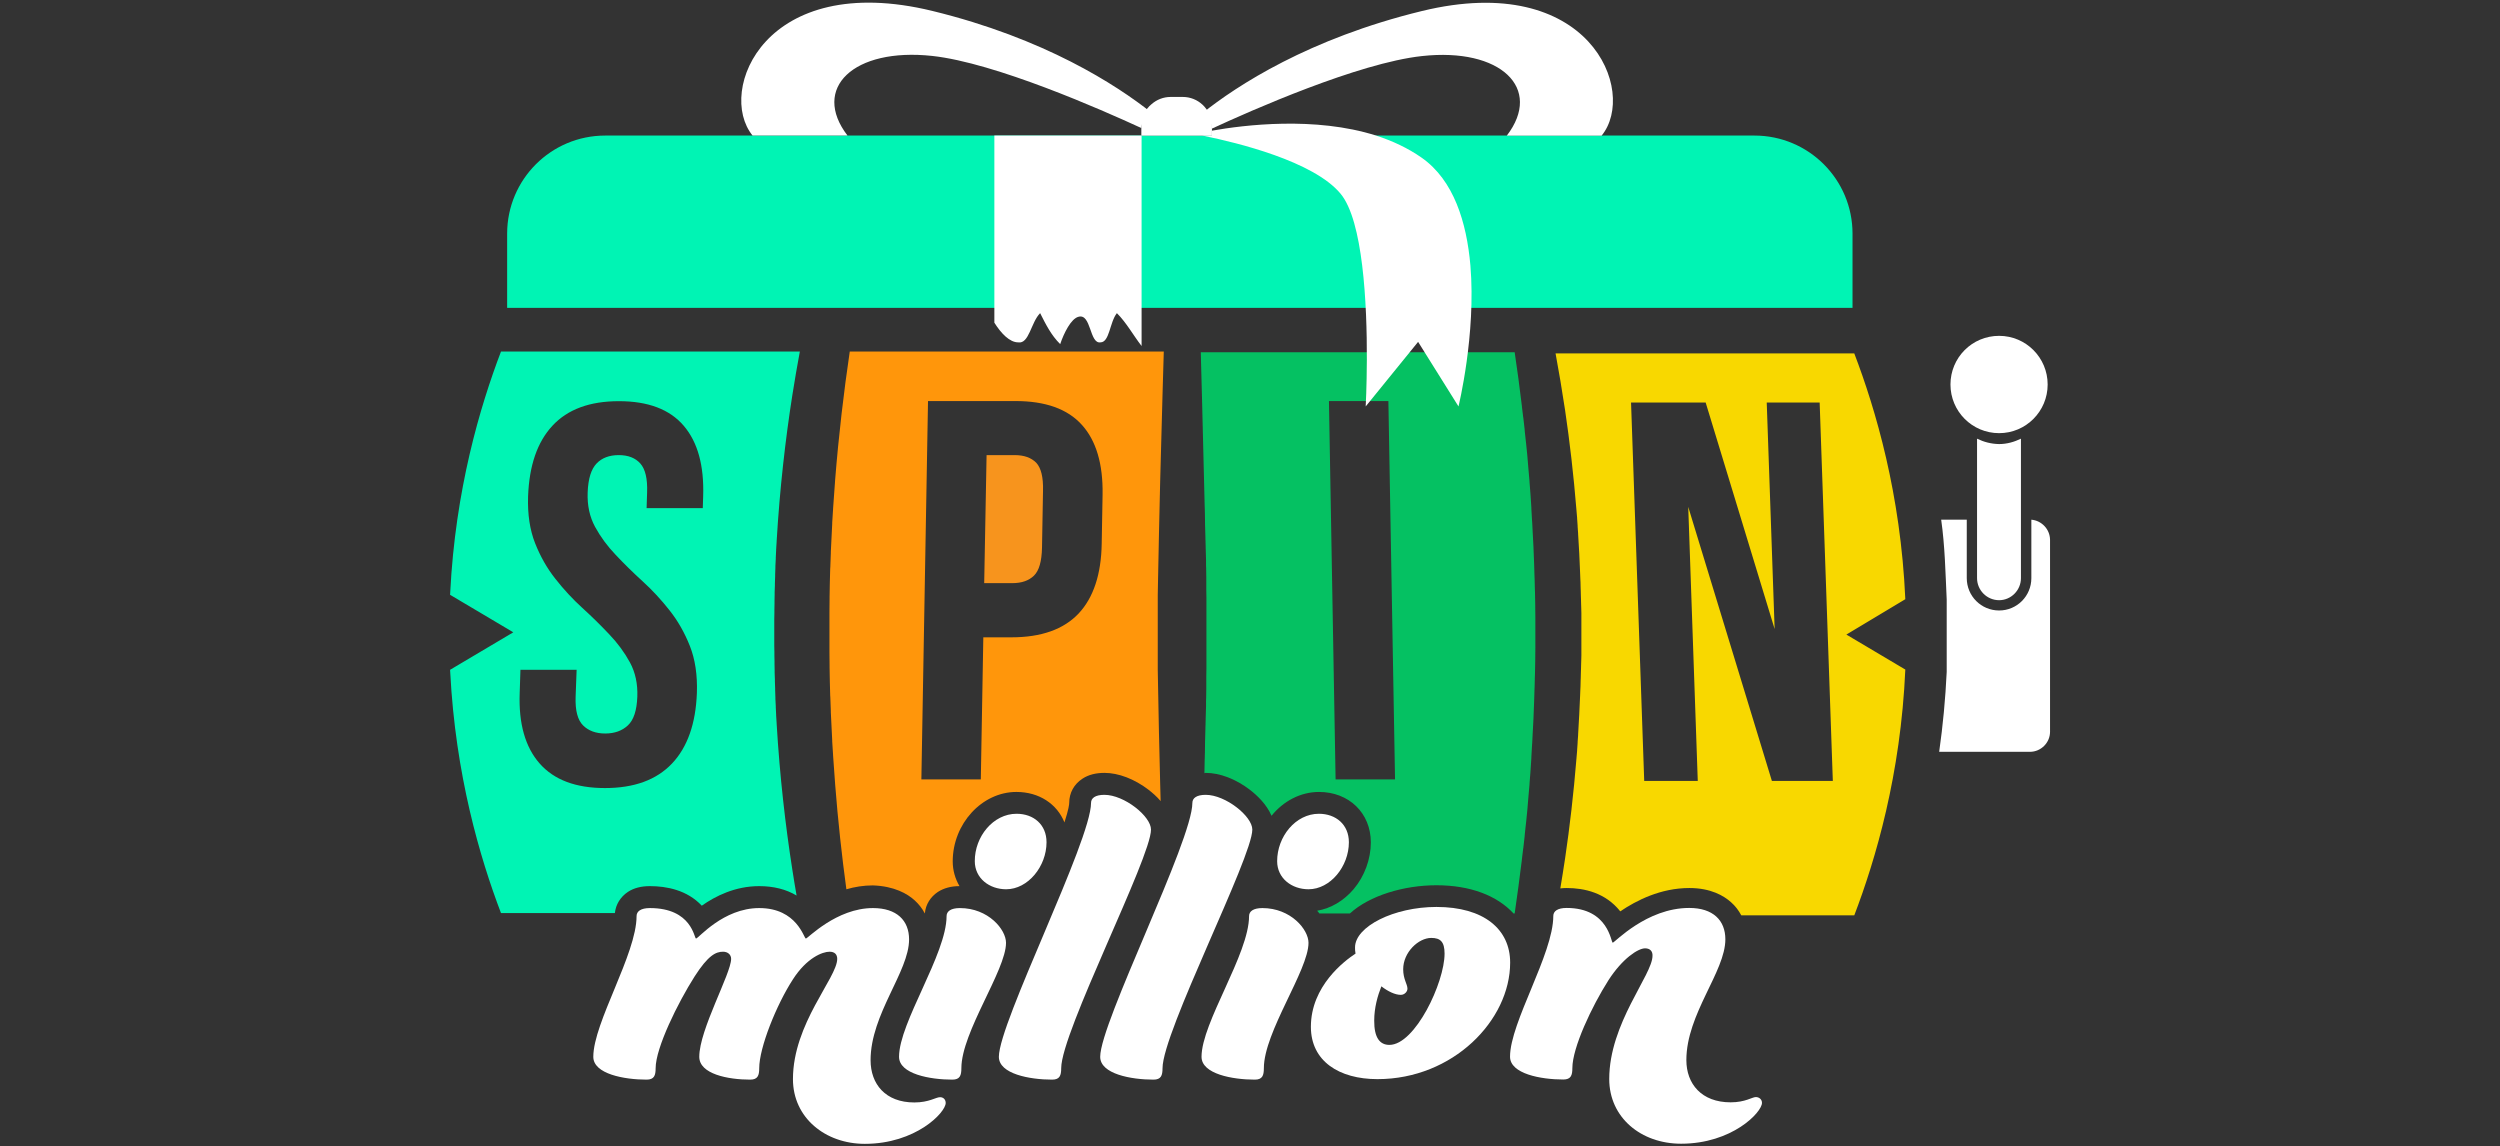 <?xml version="1.0" encoding="utf-8"?>
<!-- Generator: Adobe Illustrator 23.1.0, SVG Export Plug-In . SVG Version: 6.00 Build 0)  -->
<svg version="1.1" id="Layer_1" xmlns="http://www.w3.org/2000/svg" xmlns:xlink="http://www.w3.org/1999/xlink" x="0px" y="0px"
	 viewBox="0 0 199.35 91.42" style="enable-background:new 0 0 199.35 91.42;" xml:space="preserve">
<rect x="0" y="0" width="199.35" height="91.42" fill="#333333" stroke="none"/>
<style type="text/css">
	.st0{fill:#F7941D;}
	.st1{fill:#FFFFFF;}
	.st2{fill:#00F4B4;}
	.st3{fill:#FF960B;}
	.st4{fill:#05C162;}
	.st5{fill:#F8D800;}
</style>
<g>
	<path class="st0" d="M82.62,36.89c-0.4-0.4-0.97-0.6-1.71-0.6h-2.24L78.48,46.5h2.24c0.75,0,1.32-0.2,1.73-0.6
		c0.41-0.4,0.62-1.15,0.64-2.24l0.08-4.52C83.2,38.04,83.01,37.3,82.62,36.89z"/>
	<path class="st1" d="M69.42,84.54c0,1.9,1.18,3.37,3.49,3.37c1.18,0,1.71-0.42,2.05-0.42c0.27,0,0.45,0.19,0.45,0.46
		c0,0.76-2.39,3.26-6.45,3.26c-3.15,0-5.73-2.08-5.73-5.16c0-4.44,3.53-8.08,3.53-9.59c0-0.34-0.19-0.57-0.61-0.57
		c-0.57,0-1.82,0.49-2.92,2.2c-1.33,2.05-2.69,5.46-2.69,7.09c0,0.57-0.11,0.91-0.72,0.91c-1.78,0-4.06-0.45-4.06-1.82
		c0-2.16,2.54-6.64,2.54-7.81c0-0.34-0.27-0.57-0.64-0.57c-0.57,0-1.18,0.27-2.27,1.97c-1.33,2.09-3.11,5.69-3.11,7.32
		c0,0.57-0.11,0.91-0.72,0.91c-1.78,0-4.25-0.45-4.25-1.82c0-2.73,3.45-8.19,3.45-11.22c0-0.38,0.34-0.64,1.06-0.64
		c3.37,0,3.53,2.43,3.68,2.43c0.19,0,2.16-2.43,5.04-2.43c3.03,0,3.56,2.43,3.72,2.43c0.15,0,2.43-2.43,5.35-2.43
		c1.9,0,2.88,0.99,2.88,2.5C72.49,77.48,69.42,80.86,69.42,84.54z"/>
	<path class="st1" d="M76.66,85.18c0,0.57-0.11,0.91-0.72,0.91c-1.78,0-4.25-0.45-4.25-1.82c0-2.73,3.79-8.19,3.79-11.22
		c0-0.38,0.34-0.64,1.06-0.64c2.27,0,3.68,1.71,3.68,2.77C80.22,77.37,76.66,82.3,76.66,85.18z M81.06,64.89
		c1.37,0,2.39,0.87,2.39,2.27c0,1.93-1.48,3.75-3.22,3.75c-1.33,0-2.5-0.87-2.5-2.24C77.72,66.71,79.2,64.89,81.06,64.89z"/>
	<path class="st1" d="M84.62,85.18c0,0.57-0.11,0.91-0.72,0.91c-1.78,0-4.25-0.45-4.25-1.82c0-2.73,7.35-17.22,7.35-20.25
		c0-0.38,0.34-0.64,1.06-0.64c1.59,0,3.72,1.71,3.72,2.77C91.79,68.38,84.62,82.3,84.62,85.18z"/>
	<path class="st1" d="M92.7,85.18c0,0.57-0.11,0.91-0.72,0.91c-1.78,0-4.25-0.45-4.25-1.82c0-2.73,7.35-17.22,7.35-20.25
		c0-0.38,0.34-0.64,1.06-0.64c1.59,0,3.72,1.71,3.72,2.77C99.86,68.38,92.7,82.3,92.7,85.18z"/>
	<path class="st1" d="M100.78,85.18c0,0.57-0.11,0.91-0.72,0.91c-1.78,0-4.25-0.45-4.25-1.82c0-2.73,3.79-8.19,3.79-11.22
		c0-0.38,0.34-0.64,1.06-0.64c2.27,0,3.68,1.71,3.68,2.77C104.34,77.37,100.78,82.29,100.78,85.18z M105.17,64.89
		c1.36,0,2.39,0.87,2.39,2.27c0,1.93-1.48,3.75-3.22,3.75c-1.33,0-2.5-0.87-2.5-2.24C101.84,66.71,103.31,64.89,105.17,64.89z"/>
	<path class="st1" d="M114.54,72.32c3.79,0,5.88,1.78,5.88,4.44c0,4.59-4.55,9.29-10.58,9.29c-3.07,0-5.31-1.44-5.31-4.17
		c0-3.26,2.69-5.27,3.56-5.84c-0.04-0.19-0.04-0.34-0.04-0.49C108.05,73.88,111.16,72.32,114.54,72.32z M110.79,83.32
		c2.05,0,4.4-4.97,4.4-7.28c0-0.95-0.34-1.25-1.06-1.25c-1.02,0-2.24,1.14-2.24,2.5c0,0.8,0.34,1.18,0.34,1.55
		c0,0.23-0.23,0.49-0.53,0.49c-0.45,0-1.02-0.27-1.55-0.68c-0.3,0.76-0.57,1.71-0.57,2.73C109.57,82.75,110.03,83.32,110.79,83.32z"
		/>
	<path class="st2" d="M50.07,71.12c0.47-0.31,1.06-0.46,1.75-0.46c1.33,0,2.97,0.31,4.14,1.56c1.08-0.76,2.65-1.56,4.58-1.56
		c1.14,0,2.14,0.25,2.98,0.75c-0.12-0.68-0.23-1.36-0.34-2.07c0,0,0,0,0,0c-0.55-3.53-1-7.42-1.25-11.63c0-0.01,0-0.02,0-0.03
		c-0.01-0.21-0.02-0.42-0.04-0.63c0-0.02,0-0.04,0-0.05c-0.01-0.2-0.02-0.41-0.03-0.61c0-0.03,0-0.06,0-0.08
		c-0.01-0.2-0.02-0.39-0.03-0.59c0-0.04,0-0.07,0-0.11c-0.01-0.19-0.02-0.38-0.02-0.58c0-0.04,0-0.09,0-0.13
		c-0.01-0.19-0.01-0.37-0.02-0.56c0-0.05,0-0.11,0-0.16c-0.01-0.18-0.01-0.36-0.02-0.54c0-0.06,0-0.13,0-0.19
		c0-0.17-0.01-0.34-0.01-0.51c0-0.07,0-0.15,0-0.22c0-0.16-0.01-0.32-0.01-0.49c0-0.09,0-0.17,0-0.26c0-0.15,0-0.3-0.01-0.46
		c0-0.1,0-0.2,0-0.3c0-0.14,0-0.28,0-0.42c0-0.12,0-0.24,0-0.36c0-0.12,0-0.24,0-0.36c0-0.14,0-0.28,0-0.42c0-0.1,0-0.2,0-0.3
		c0-0.15,0-0.3,0.01-0.46c0-0.09,0-0.17,0-0.26c0-0.16,0.01-0.32,0.01-0.49c0-0.07,0-0.15,0-0.22c0-0.17,0.01-0.34,0.01-0.51
		c0-0.06,0-0.13,0-0.19c0-0.18,0.01-0.36,0.02-0.54c0-0.05,0-0.11,0-0.16c0.01-0.19,0.01-0.37,0.02-0.56c0-0.04,0-0.09,0-0.13
		c0.01-0.19,0.01-0.38,0.02-0.58c0-0.04,0-0.07,0-0.11c0.01-0.2,0.02-0.4,0.03-0.59c0-0.03,0-0.06,0-0.08
		c0.01-0.2,0.02-0.41,0.03-0.61c0-0.02,0-0.04,0-0.05c0.01-0.21,0.02-0.42,0.04-0.63c0-0.01,0-0.02,0-0.03
		c0.25-4.22,0.7-8.11,1.25-11.63c0,0,0,0,0,0c0.19-1.2,0.39-2.37,0.6-3.49h-6.66H39.95c-1.68,4.41-3.64,11.02-4.05,19.22
		c0,0.06-0.01,0.12-0.01,0.18l0,0v0l5.04,2.99l-5.04,2.99l0,0c0,0.06,0.01,0.12,0.01,0.18c0.42,8.2,2.37,14.81,4.05,19.22
		c3.03,0,6.05,0,9.08,0C49.1,72.13,49.47,71.52,50.07,71.12z M43.03,60.88c-1.15-1.31-1.68-3.18-1.59-5.62l0.06-1.85h4.48
		l-0.08,2.15c-0.04,1.09,0.16,1.85,0.59,2.28c0.43,0.43,1.02,0.65,1.77,0.65c0.75,0,1.35-0.22,1.81-0.65
		c0.46-0.43,0.71-1.19,0.75-2.28c0.04-1.03-0.16-1.95-0.59-2.74c-0.43-0.79-0.98-1.54-1.65-2.24c-0.66-0.7-1.38-1.41-2.15-2.11
		c-0.77-0.7-1.48-1.47-2.14-2.31c-0.66-0.83-1.2-1.78-1.62-2.84c-0.42-1.06-0.61-2.31-0.56-3.75c0.09-2.44,0.73-4.32,1.94-5.62
		c1.21-1.31,2.98-1.96,5.3-1.96c2.33,0,4.05,0.65,5.17,1.96c1.12,1.31,1.63,3.18,1.55,5.62l-0.03,0.95h-4.48l0.04-1.25
		c0.04-1.09-0.14-1.86-0.54-2.31c-0.4-0.45-0.98-0.67-1.72-0.67c-0.75,0-1.34,0.22-1.77,0.67c-0.43,0.45-0.67,1.21-0.71,2.31
		c-0.04,1.03,0.16,1.95,0.59,2.74c0.43,0.79,0.98,1.54,1.65,2.24c0.66,0.7,1.38,1.41,2.15,2.11c0.77,0.7,1.48,1.47,2.14,2.31
		c0.66,0.83,1.2,1.78,1.62,2.84c0.42,1.06,0.61,2.31,0.56,3.75c-0.09,2.44-0.75,4.32-1.98,5.62c-1.24,1.31-3.02,1.96-5.35,1.96
		C45.92,62.84,44.18,62.19,43.03,60.88z"/>
	<path class="st3" d="M72.93,71.79c0.33,0.3,0.61,0.65,0.81,1.04c0,0,0.01,0,0.01,0c0.06-0.7,0.44-1.31,1.04-1.71
		c0.47-0.3,1.04-0.46,1.72-0.46c-0.34-0.58-0.54-1.25-0.54-1.97c0-3,2.33-5.54,5.08-5.54c1.81,0,3.24,0.96,3.83,2.43
		c0.34-1.06,0.38-1.45,0.38-1.56c0-0.79,0.38-1.49,1.06-1.93c0.47-0.31,1.06-0.46,1.75-0.46h0c1.12,0,2.4,0.49,3.52,1.35
		c0.28,0.22,0.64,0.52,0.96,0.9c-0.01-0.49-0.03-0.99-0.04-1.49l0,0c-0.07-2.69-0.13-5.5-0.17-7.87c0-0.01,0-0.01,0-0.02
		c-0.01-0.37-0.01-0.73-0.02-1.07l0,0c0-0.11,0-0.22,0-0.33c0-0.01,0-0.02,0-0.03c0-0.1,0-0.2,0-0.3c0-0.01,0-0.03,0-0.04
		c0-0.1,0-0.2,0-0.29c0-0.01,0-0.02,0-0.03c0-0.1,0-0.2,0-0.3l0-0.01c0-0.1,0-0.2,0-0.29c0,0,0-0.01,0-0.01c0-0.09,0-0.18,0-0.27
		c0-0.01,0-0.02,0-0.04c0-0.08,0-0.17,0-0.25c0-0.01,0-0.03,0-0.04c0-0.08,0-0.16,0-0.24c0-0.01,0-0.03,0-0.04c0-0.08,0-0.15,0-0.23
		c0-0.01,0-0.02,0-0.03c0-0.08,0-0.15,0-0.23c0-0.07,0-0.15,0-0.23c0-0.01,0-0.02,0-0.03c0-0.07,0-0.15,0-0.23c0-0.01,0-0.03,0-0.04
		c0-0.08,0-0.16,0-0.24c0-0.01,0-0.03,0-0.04c0-0.08,0-0.16,0-0.25c0-0.01,0-0.02,0-0.04c0-0.09,0-0.18,0-0.27c0,0,0-0.01,0-0.01
		c0-0.1,0-0.19,0-0.29c0,0,0,0,0-0.01c0-0.1,0-0.2,0-0.3c0-0.01,0-0.02,0-0.03c0-0.1,0-0.19,0-0.29c0-0.01,0-0.03,0-0.04
		c0-0.1,0-0.2,0-0.3c0-0.01,0-0.02,0-0.03c0-0.11,0-0.22,0-0.33l0,0c0.01-0.35,0.01-0.71,0.02-1.07c0-0.01,0-0.01,0-0.02
		c0.04-2.37,0.11-5.17,0.17-7.87l0,0c0.14-5.45,0.29-10.44,0.29-10.44c-0.4,0-0.81,0-1.21,0c-2.75,0-5.5,0-8.25,0
		c-0.02,0-0.04,0-0.06,0c-2.09,0-4.18,0-6.27,0c-0.01,0-0.01,0-0.02,0c-2.67,0-5.33,0-8,0c-0.41,0-0.82,0-1.23,0
		c-0.47,3.18-0.88,6.62-1.17,10.28c0,0.01,0,0.01,0,0.02c-0.06,0.74-0.11,1.48-0.16,2.23c0,0.01,0,0.02,0,0.03
		c-0.02,0.37-0.05,0.73-0.07,1.1c0,0.03,0,0.06,0,0.09c-0.04,0.74-0.08,1.48-0.11,2.23c0,0.03,0,0.07,0,0.1
		c-0.01,0.36-0.03,0.72-0.04,1.09c0,0.05,0,0.1-0.01,0.15c-0.01,0.37-0.02,0.74-0.03,1.12c0,0,0,0.01,0,0.01
		c-0.01,0.37-0.02,0.74-0.02,1.11c0,0.05,0,0.11,0,0.16c-0.01,0.36-0.01,0.72-0.01,1.08c0,0.07,0,0.14,0,0.21c0,0.11,0,0.22,0,0.34
		c0,0.13,0,0.26,0,0.39c0,0.21,0,0.42,0,0.63c0,0.21,0,0.42,0,0.63c0,0.13,0,0.26,0,0.39c0,0.11,0,0.23,0,0.34c0,0.07,0,0.14,0,0.21
		c0,0.36,0.01,0.72,0.01,1.08c0,0.05,0,0.11,0,0.16c0.01,0.37,0.01,0.74,0.02,1.11c0,0,0,0.01,0,0.01c0.01,0.38,0.02,0.75,0.03,1.12
		c0,0.05,0,0.1,0.01,0.15c0.01,0.36,0.03,0.73,0.04,1.09c0,0.03,0,0.07,0,0.1c0.03,0.75,0.07,1.5,0.11,2.23c0,0.03,0,0.06,0,0.09
		c0.02,0.37,0.04,0.74,0.07,1.1c0,0.01,0,0.02,0,0.03c0.05,0.75,0.1,1.5,0.16,2.23c0,0.01,0,0.01,0,0.02
		c0.23,2.96,0.54,5.77,0.9,8.42c0.65-0.19,1.36-0.31,2.11-0.31C71.31,70.66,72.36,71.27,72.93,71.79z M74,31.98h6.98
		c2.38,0,4.15,0.63,5.29,1.9c1.14,1.26,1.69,3.12,1.65,5.56l-0.07,3.92c-0.04,2.44-0.66,4.3-1.84,5.56c-1.19,1.26-2.97,1.9-5.36,1.9
		h-2.24l-0.2,11.33h-4.74L74,31.98z"/>
	<path class="st4" d="M96.15,61.63c1.12,0,2.4,0.49,3.52,1.35c0.53,0.41,1.33,1.14,1.72,2.07c0.94-1.16,2.3-1.9,3.79-1.9
		c2.39,0,4.13,1.69,4.13,4.02c0,1.34-0.5,2.7-1.37,3.73c-0.79,0.93-1.82,1.54-2.91,1.72c0.06,0.07,0.12,0.15,0.18,0.22h2.43
		c1.57-1.43,4.3-2.25,6.9-2.25c2.7,0,4.83,0.82,6.15,2.25h0.09c0.2-1.37,0.39-2.79,0.57-4.25c0,0,0,0,0,0
		c0-0.04,0.01-0.07,0.01-0.11c0.03-0.27,0.06-0.55,0.1-0.82c0-0.02,0-0.04,0.01-0.05c0.03-0.29,0.06-0.58,0.1-0.88
		c0.01-0.08,0.02-0.16,0.02-0.24c0.03-0.25,0.05-0.49,0.08-0.74c0.01-0.06,0.01-0.12,0.02-0.17c0.03-0.29,0.06-0.59,0.09-0.89
		c0.01-0.08,0.01-0.15,0.02-0.23c0.02-0.24,0.04-0.48,0.06-0.72c0.01-0.08,0.01-0.16,0.02-0.24c0.03-0.3,0.05-0.6,0.08-0.91
		c0-0.06,0.01-0.12,0.01-0.18c0.02-0.25,0.04-0.51,0.06-0.76c0.01-0.09,0.01-0.18,0.02-0.27c0.02-0.31,0.04-0.62,0.06-0.93
		c0-0.02,0-0.05,0-0.07c0.02-0.29,0.04-0.59,0.05-0.89c0.01-0.09,0.01-0.19,0.02-0.28c0.02-0.27,0.03-0.54,0.04-0.81
		c0-0.06,0.01-0.12,0.01-0.17c0.02-0.32,0.03-0.64,0.05-0.96c0-0.09,0.01-0.18,0.01-0.27c0.01-0.26,0.02-0.52,0.03-0.77
		c0-0.08,0.01-0.17,0.01-0.25c0.01-0.33,0.02-0.65,0.03-0.98c0-0.08,0-0.15,0.01-0.23c0.01-0.27,0.01-0.54,0.02-0.81
		c0-0.09,0-0.19,0.01-0.28c0.01-0.34,0.01-0.67,0.02-1.01c0-0.04,0-0.08,0-0.12c0-0.31,0.01-0.61,0.01-0.92c0-0.05,0-0.1,0-0.14
		c0-0.07,0-0.14,0-0.21c0-0.14,0-0.27,0-0.41c0-0.14,0-0.27,0-0.41c0-0.14,0-0.27,0-0.41c0-0.14,0-0.27,0-0.41c0-0.07,0-0.14,0-0.21
		c0-0.05,0-0.1,0-0.14c0-0.31-0.01-0.61-0.01-0.92c0-0.04,0-0.08,0-0.12c0-0.34-0.01-0.67-0.02-1.01c0-0.09,0-0.19-0.01-0.28
		c-0.01-0.27-0.01-0.54-0.02-0.81c0-0.08,0-0.15-0.01-0.23c-0.01-0.33-0.02-0.65-0.03-0.98c0-0.08-0.01-0.17-0.01-0.25
		c-0.01-0.26-0.02-0.52-0.03-0.77c0-0.09-0.01-0.18-0.01-0.27c-0.01-0.32-0.03-0.64-0.05-0.96c0-0.06-0.01-0.12-0.01-0.17
		c-0.01-0.27-0.03-0.54-0.04-0.81c-0.01-0.09-0.01-0.19-0.02-0.28c-0.02-0.3-0.04-0.59-0.05-0.88c0-0.02,0-0.05,0-0.07
		c-0.02-0.31-0.04-0.62-0.06-0.93c-0.01-0.09-0.01-0.18-0.02-0.27c-0.02-0.26-0.04-0.51-0.06-0.76c0-0.06-0.01-0.12-0.01-0.18
		c-0.02-0.3-0.05-0.61-0.08-0.91c-0.01-0.08-0.01-0.16-0.02-0.24c-0.02-0.24-0.04-0.48-0.06-0.72c-0.01-0.08-0.01-0.15-0.02-0.23
		c-0.03-0.3-0.06-0.59-0.09-0.89c-0.01-0.06-0.01-0.12-0.02-0.17c-0.02-0.25-0.05-0.49-0.08-0.74c-0.01-0.08-0.02-0.16-0.02-0.24
		c-0.03-0.29-0.06-0.59-0.1-0.88c0-0.02,0-0.04-0.01-0.05c-0.03-0.28-0.06-0.55-0.1-0.82c0-0.04-0.01-0.07-0.01-0.11c0,0,0,0,0,0
		c-0.17-1.46-0.37-2.88-0.57-4.25h-1.23h-3.28h-0.06h-13.27h-0.14h-5.84h-1.21c0,0,0.17,6.14,0.31,12.23c0,0.1,0,0.2,0.01,0.3
		c0,0.01,0,0.02,0,0.03c0,0.11,0.01,0.23,0.01,0.34c0,0.02,0,0.05,0,0.07c0,0.22,0.01,0.44,0.01,0.66c0,0.03,0,0.05,0,0.08
		c0,0.11,0,0.22,0.01,0.33c0,0.01,0,0.01,0,0.02c0,0.11,0,0.22,0.01,0.33c0,0.01,0,0.02,0,0.04c0,0.11,0,0.22,0.01,0.33
		c0,0.02,0,0.04,0,0.06c0,0.1,0,0.19,0.01,0.29c0,0.02,0,0.04,0,0.06c0,0.1,0,0.21,0.01,0.31c0,0.02,0,0.04,0,0.07
		c0,0.11,0,0.22,0.01,0.32c0,0.01,0,0.01,0,0.02c0,0.11,0,0.22,0.01,0.33c0,0.01,0,0.01,0,0.02c0,0.11,0,0.22,0.01,0.33
		c0,0.02,0,0.04,0,0.06c0,0.09,0,0.18,0,0.27c0,0.02,0,0.04,0,0.06c0,0.1,0,0.2,0.01,0.3c0,0.02,0,0.04,0,0.06
		c0,0.21,0.01,0.41,0.01,0.62c0,0.02,0,0.03,0,0.05c0,0.1,0,0.2,0,0.3c0,0.01,0,0.02,0,0.03c0,0.09,0,0.18,0,0.27
		c0,0.01,0,0.03,0,0.04c0,0.09,0,0.19,0,0.28c0,0.02,0,0.04,0,0.06c0,0.19,0.01,0.38,0.01,0.56c0,0.02,0,0.03,0,0.05
		c0,0.09,0,0.18,0,0.27c0,0.01,0,0.01,0,0.02c0,0.08,0,0.17,0,0.25c0,0.02,0,0.03,0,0.05c0,0.08,0,0.17,0,0.25c0,0.02,0,0.03,0,0.05
		c0,0.07,0,0.14,0,0.21c0,0.01,0,0.03,0,0.04c0,0.08,0,0.16,0,0.23c0,0.02,0,0.03,0,0.05c0,0.08,0,0.16,0,0.23c0,0,0,0.01,0,0.01
		c0,0.07,0,0.15,0,0.22c0,0.01,0,0.03,0,0.04c0,0.07,0,0.14,0,0.21c0,0.02,0,0.03,0,0.05c0,0.06,0,0.12,0,0.17c0,0.01,0,0.03,0,0.04
		c0,0.07,0,0.13,0,0.19c0,0.01,0,0.03,0,0.04c0,0.06,0,0.13,0,0.19v0v0c0,0.06,0,0.13,0,0.19c0,0.01,0,0.03,0,0.04
		c0,0.06,0,0.13,0,0.19c0,0.01,0,0.03,0,0.04c0,0.06,0,0.11,0,0.17c0,0.02,0,0.03,0,0.05c0,0.07,0,0.14,0,0.21c0,0.01,0,0.03,0,0.04
		c0,0.07,0,0.15,0,0.22c0,0,0,0.01,0,0.01c0,0.08,0,0.15,0,0.23c0,0.02,0,0.03,0,0.05c0,0.08,0,0.15,0,0.23c0,0.01,0,0.03,0,0.04
		c0,0.07,0,0.14,0,0.21c0,0.02,0,0.03,0,0.05c0,0.08,0,0.16,0,0.25c0,0.02,0,0.03,0,0.05c0,0.08,0,0.16,0,0.25c0,0.01,0,0.01,0,0.02
		c0,0.09,0,0.18,0,0.27c0,0.02,0,0.03,0,0.05c0,0.18-0.01,0.37-0.01,0.56c0,0.02,0,0.04,0,0.06c0,0.09,0,0.19,0,0.28
		c0,0.01,0,0.03,0,0.04c0,0.09,0,0.18,0,0.27c0,0.01,0,0.02,0,0.03c0,0.1,0,0.2,0,0.3c0,0.02,0,0.03,0,0.05
		c0,0.2-0.01,0.41-0.01,0.62c0,0.02,0,0.04,0,0.06c0,0.1,0,0.2-0.01,0.3c0,0.02,0,0.04,0,0.06c0,0.09,0,0.18,0,0.27
		c0,0.02,0,0.04,0,0.06c0,0.11,0,0.22-0.01,0.33c0,0.01,0,0.01,0,0.02c0,0.11,0,0.22-0.01,0.33c0,0.01,0,0.01,0,0.02
		c0,0.11,0,0.22-0.01,0.32c0,0.02,0,0.04,0,0.07c0,0.1,0,0.21-0.01,0.31c0,0.02,0,0.04,0,0.06c0,0.1,0,0.19-0.01,0.29
		c0,0.02,0,0.04,0,0.06c0,0.11,0,0.22-0.01,0.33c0,0.01,0,0.02,0,0.04c0,0.11,0,0.22-0.01,0.33c0,0.01,0,0.01,0,0.02
		c0,0.11,0,0.22-0.01,0.33c0,0.03,0,0.05,0,0.08c0,0.22-0.01,0.44-0.01,0.66c0,0.02,0,0.05,0,0.07c0,0.11,0,0.23-0.01,0.34
		c0,0.01,0,0.02,0,0.03c0,0.1,0,0.2-0.01,0.3c-0.01,0.34-0.02,0.69-0.02,1.03C96.07,61.63,96.11,61.63,96.15,61.63
		C96.15,61.63,96.15,61.63,96.15,61.63z M110.71,31.98l0.53,30.17h-4.74l-0.53-30.17H110.71z"/>
	<path class="st5" d="M151.93,47.78c-0.37-8.38-2.36-15.12-4.07-19.6h-18.19h-5.63c0.27,1.44,0.52,2.95,0.76,4.53l0,0
		c0.37,2.5,0.68,5.17,0.91,8c0,0,0,0.01,0,0.01c0.02,0.19,0.03,0.39,0.05,0.58c0,0.02,0,0.03,0,0.05c0.01,0.19,0.03,0.38,0.04,0.57
		c0,0.02,0,0.04,0,0.06c0.01,0.19,0.03,0.38,0.04,0.57c0,0.02,0,0.03,0,0.05c0.07,1.02,0.12,2.06,0.16,3.13c0,0,0,0.01,0,0.01
		c0.01,0.17,0.01,0.34,0.02,0.5c0,0.06,0,0.12,0.01,0.18c0.01,0.15,0.01,0.3,0.01,0.45c0,0.08,0.01,0.16,0.01,0.25
		c0,0.14,0.01,0.27,0.01,0.41c0,0.1,0,0.19,0.01,0.29c0,0.13,0.01,0.26,0.01,0.39c0,0.11,0,0.21,0.01,0.32c0,0.12,0,0.25,0.01,0.37
		c0,0.1,0,0.2,0,0.3c0,0.12,0,0.25,0,0.37c0,0.11,0,0.21,0,0.32c0,0.12,0,0.23,0,0.35c0,0.11,0,0.22,0,0.34c0,0.11,0,0.22,0,0.34
		c0,0.12,0,0.24,0,0.35c0,0.11,0,0.21,0,0.32c0,0.12,0,0.25,0,0.37c0,0.1,0,0.2,0,0.3c0,0.13,0,0.25-0.01,0.37
		c0,0.11,0,0.21-0.01,0.32c0,0.13-0.01,0.26-0.01,0.39c0,0.1,0,0.19-0.01,0.29c0,0.14-0.01,0.27-0.01,0.41c0,0.08,0,0.16-0.01,0.25
		c0,0.15-0.01,0.3-0.01,0.45c0,0.06,0,0.12-0.01,0.18c-0.01,0.17-0.01,0.34-0.02,0.5c0,0,0,0.01,0,0.01
		c-0.04,1.06-0.1,2.1-0.16,3.13c0,0.02,0,0.03,0,0.05c-0.01,0.19-0.03,0.38-0.04,0.57c0,0.02,0,0.04,0,0.06
		c-0.01,0.19-0.03,0.38-0.04,0.57c0,0.02,0,0.03,0,0.05c-0.01,0.19-0.03,0.39-0.05,0.58c0,0,0,0.01,0,0.01
		c-0.23,2.83-0.54,5.5-0.91,8l0,0c-0.12,0.81-0.25,1.61-0.38,2.39c0.16-0.02,0.33-0.03,0.51-0.03c1.39,0,3.09,0.37,4.27,1.86
		c1.29-0.87,3.22-1.86,5.51-1.86c1.71,0,2.75,0.62,3.32,1.13c0.34,0.3,0.61,0.65,0.82,1.05c3,0,6.01,0,9.01,0
		c1.71-4.48,3.7-11.22,4.07-19.6l-4.7-2.79L151.93,47.78z M141.29,62.27l-6.67-21.85l0.76,21.85h-4.27l-1.05-30.17h5.95l5.5,18.06
		l-0.63-18.06h4.22l1.05,30.17H141.29z"/>
	<path class="st1" d="M131.18,75.62c-0.57,0-1.82,0.83-2.92,2.54c-1.33,2.09-2.88,5.38-2.88,7.01c0,0.57-0.11,0.91-0.72,0.91
		c-1.78,0-4.25-0.45-4.25-1.82c0-2.73,3.45-8.19,3.45-11.22c0-0.38,0.34-0.64,1.06-0.64c3.37,0,3.53,2.77,3.68,2.77
		s2.69-2.77,6.1-2.77c1.9,0,2.88,0.99,2.88,2.5c0,2.58-3.11,5.95-3.11,9.63c0,1.9,1.21,3.37,3.53,3.37c1.18,0,1.71-0.42,2.01-0.42
		c0.27,0,0.49,0.19,0.49,0.46c0,0.76-2.39,3.26-6.45,3.26c-3.19,0-5.73-2.08-5.73-5.16c0-4.44,3.45-8.3,3.45-9.82
		C131.79,75.88,131.6,75.62,131.18,75.62z"/>
	<polygon points="71.06,72.95 71.07,72.95 71.06,72.95 	"/>
	<g>
		<path class="st1" d="M159.41,34.54c2.14,0,3.87-1.74,3.87-3.88s-1.73-3.88-3.87-3.88c-2.16,0-3.88,1.74-3.88,3.88
			S157.26,34.54,159.41,34.54z"/>
		<path class="st1" d="M157.65,34.98V46.1c0,0.97,0.79,1.76,1.76,1.76c0.95,0,1.74-0.79,1.74-1.76V34.98
			c-0.53,0.26-1.12,0.43-1.74,0.43C158.77,35.4,158.18,35.24,157.65,34.98z"/>
		<path class="st1" d="M161.98,41.44v4.66c0,1.43-1.15,2.58-2.57,2.58c-1.43,0-2.58-1.15-2.58-2.58v-4.66h-2.04
			c0.3,2.11,0.34,4.23,0.44,6.37l0,0.05l0,5.67l0,0.05c-0.1,2.13-0.3,4.26-0.6,6.37h7.24c0.87,0,1.6-0.72,1.6-1.6V43.04
			C163.46,42.2,162.8,41.51,161.98,41.44z"/>
	</g>
	<g>
		<path class="st2" d="M147.72,24.55H40.44v-5.92c0-4.32,3.5-7.82,7.82-7.82h91.64c4.32,0,7.82,3.5,7.82,7.82V24.55z"/>
		<path class="st1" d="M91.01,10.81L91.01,10.81l-11.72,0v10.35v4.57c0.54,0.86,1.22,1.57,1.9,1.57c0.87,0.15,1.02-1.6,1.75-2.33
			c0.44,0.87,0.87,1.75,1.6,2.47c0.29-0.87,0.87-2.04,1.46-2.18c1.02-0.29,0.87,2.18,1.75,2.04c0.73,0,0.73-1.6,1.31-2.33
			c0.78,0.78,1.3,1.76,1.97,2.62v-6.42V10.81L91.01,10.81z"/>
		<path class="st1" d="M67.58,10.81C67.58,10.81,67.58,10.81,67.58,10.81c-2.9-3.78,0.48-7.03,6.76-6.35
			c5.02,0.55,13.48,4.28,16.67,5.75c0.02-0.49,0.32-0.93,0.8-1.23c-2.8-2.22-8.53-5.93-17.47-8.11
			c-13.36-3.25-17.22,6.39-14.33,9.94c0,0,0,0,0,0H67.58z"/>
		<path class="st1" d="M96.63,10.26L96.63,10.26c3.11-1.44,11.69-5.24,16.76-5.79c6.28-0.69,9.66,2.57,6.76,6.35c0,0,0,0,0,0h7.56
			c0,0,0,0,0,0c2.9-3.54-0.97-13.19-14.33-9.94c-8.99,2.19-14.73,5.93-17.51,8.15C96.34,9.33,96.63,9.77,96.63,10.26z"/>
		<path class="st1" d="M113.37,12.58c-1.11-0.78-2.35-1.35-3.64-1.77c-4.87-1.55-10.55-0.84-13.09-0.39v0.39h-0.77
			c0.05,0.01,0.1,0.02,0.15,0.03c2.59,0.53,8.73,2.01,10.88,4.61c0.9,1.09,1.42,3.27,1.72,5.72c0.62,5.05,0.28,11.24,0.28,11.24
			l4.18-5.15l3.22,5.15c0,0,1.41-5.73,0.95-11.24C116.95,17.73,115.93,14.38,113.37,12.58z"/>
		<path class="st1" d="M91.01,9.99c0,0.02,0,0.04,0,0.06v0.77l0,0v0l0,0h1.27h1.59h0h1.59h0.41h0.77v-0.39v-0.37v0
			c0-0.68-0.29-1.28-0.75-1.71c-0.42-0.39-0.97-0.62-1.58-0.62h-0.96c-0.59,0-1.12,0.22-1.53,0.58C91.34,8.7,91.03,9.31,91.01,9.99z
			"/>
	</g>
</g>
</svg>
